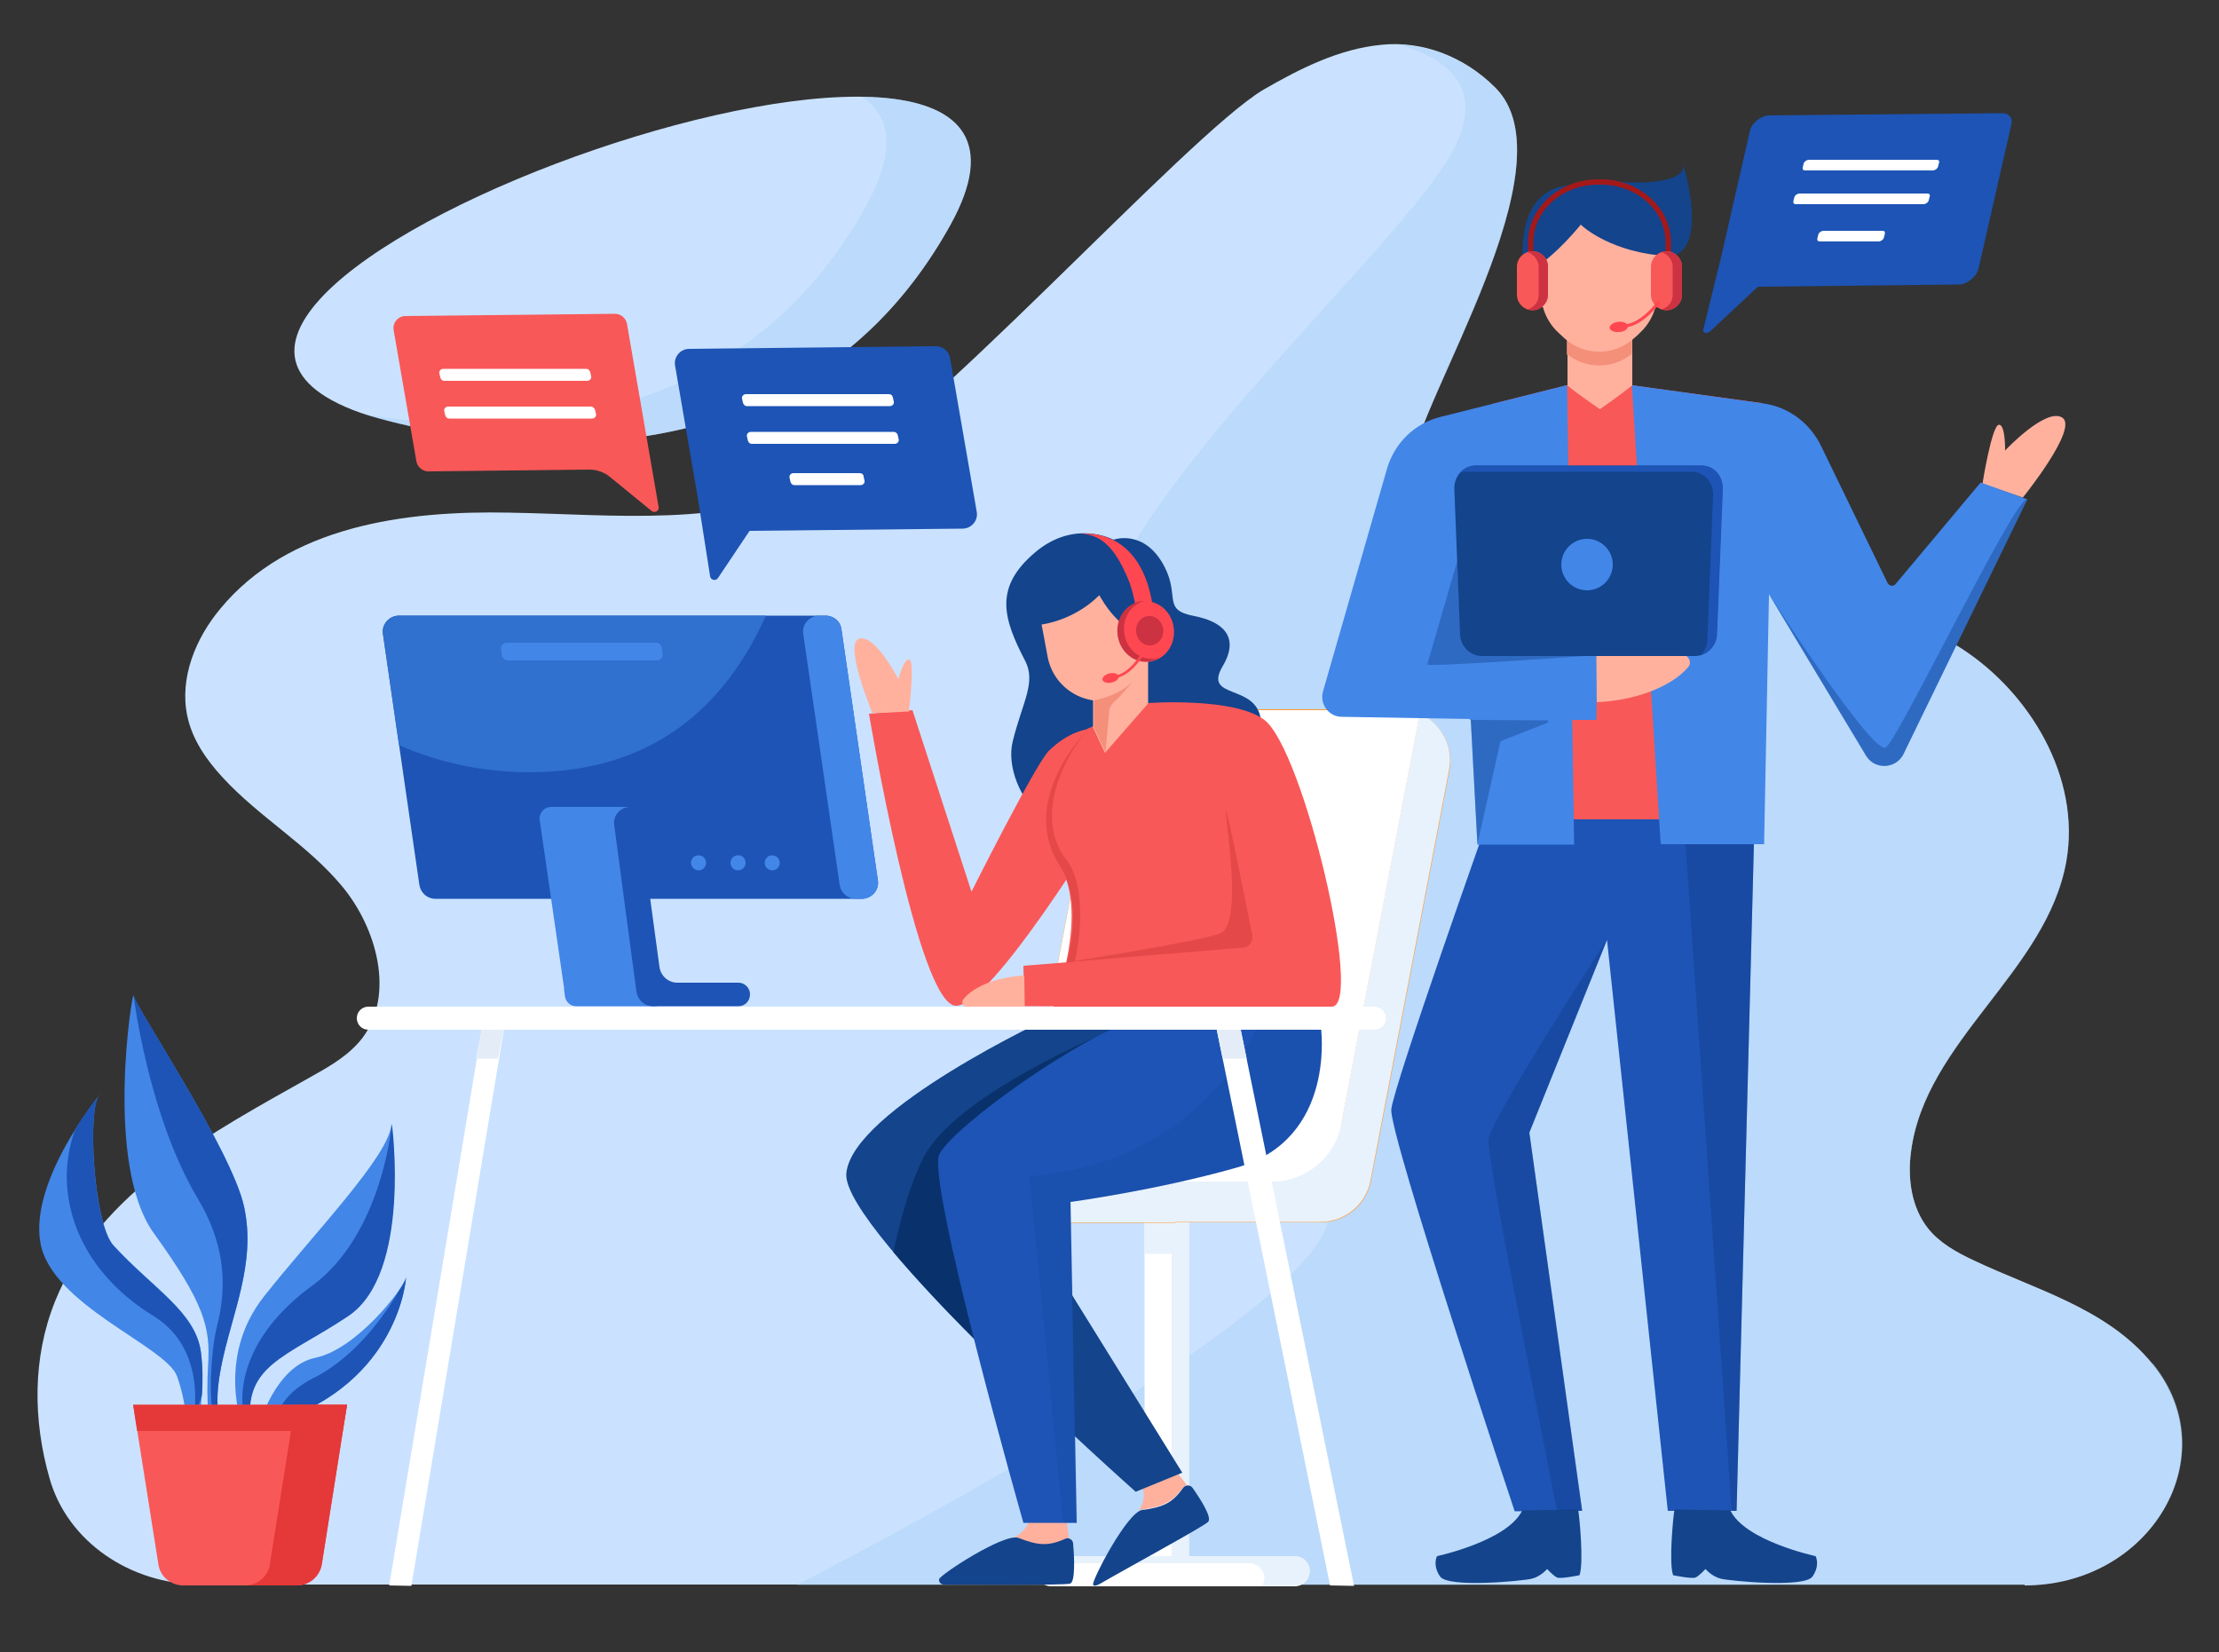 <?xml version="1.0" encoding="utf-8"?>
<!-- Generator: Adobe Illustrator 23.0.0, SVG Export Plug-In . SVG Version: 6.00 Build 0)  -->
<svg version="1.1" xmlns="http://www.w3.org/2000/svg" xmlns:xlink="http://www.w3.org/1999/xlink" x="0px" y="0px"
	 viewBox="0 0 500 372.2" style="enable-background:new 0 0 500 372.2;" xml:space="preserve">
<rect x="0" y="0" width="500" height="372.2" fill="#333333" stroke="none"/>
<style type="text/css">
	.st0{fill:#CAE2FF;}
	.st1{opacity:0.41;fill:#A6CEF4;}
	.st2{fill:#4286E8;}
	.st3{fill:#1D54B5;}
	.st4{fill:#49B4D6;}
	.st5{fill:#F95858;}
	.st6{fill:#E53838;}
	.st7{fill:#FFFFFF;}
	.st8{fill:#E8F2FC;}
	.st9{fill:#FF9933;}
	.st10{fill:#3070CE;}
	.st11{fill:#13448C;}
	.st12{fill:#E54848;}
	.st13{fill:#FFB19E;}
	.st14{fill:#FF4751;}
	.st15{fill:#CC3241;}
	.st16{fill:#F48F7A;}
	.st17{fill:#09326D;}
	.st18{opacity:0.13;fill:#0E367C;}
	.st19{fill:#E4EDF7;}
	.st20{opacity:0.41;fill:#13448C;}
	.st21{opacity:0.32;fill:#0E367C;}
	.st22{fill-rule:evenodd;clip-rule:evenodd;fill:#FFB19E;}
	.st23{fill-rule:evenodd;clip-rule:evenodd;fill:#13448C;}
	.st24{fill-rule:evenodd;clip-rule:evenodd;fill:#F48F7A;}
	.st25{fill:#A31919;}
</style>
<g id="BACKGROUND">
</g>
<g id="OBJECTS">
	<g>
		<g>
			<g>
				<g>
					<path class="st0" d="M456.2,357.2c28.4,0,45.6-29.1,28.9-49.8c-0.4-0.4-0.7-0.9-1.1-1.3c-10.2-11.6-25.7-15.7-39.4-22.2
						c-3.8-1.8-7.6-3.9-10.2-7.2c-3.7-4.7-4.6-11.2-3.8-17.2c3.2-25.1,30.6-40.6,35-65.5c3.3-18.8-8.2-38-23.8-48
						c-15.6-10-34.5-12.5-52.8-13.3c-18.3-0.8-36.8-0.1-54.6-4.5c-4.7-1.2-9.6-2.9-12.7-6.7c-3.6-4.3-4.4-10.5-3.8-16.2
						c1.6-15.4,36.6-68.2,19-85.6c-6.9-6.9-16.3-10.6-25.7-9.6c-9.4,0.9-18.2,5.3-26.5,10.1c-17.4,10.3-78.2,78.4-100.1,88.6
						c-21.5,10.1-46.2,7.1-69.8,6.7c-23.6-0.5-49.8,3-65.2,21.7c-5.5,6.6-9.2,15.5-7.4,24.1c1.1,5.3,4.3,9.9,8,13.9
						c8.3,9,19.1,15.1,26.9,24.5c7.8,9.4,11.9,24.3,4.6,34.1c-2.9,3.8-7,6.2-11.1,8.5c-22.7,12.8-48.2,26-58.2,50.9
						c-5.1,12.7-5,26.8-1.2,40c4,14,18,23.8,34.1,23.8H456.2z"/>
				</g>
				<path class="st1" d="M484,306.2c-10.2-11.6-25.7-15.7-39.4-22.2c-3.8-1.8-7.6-3.9-10.2-7.2c-3.7-4.7-4.6-11.2-3.8-17.2
					c3.2-25.1,30.6-40.6,35-65.5c3.3-18.8-8.2-38-23.8-48c-15.6-10-34.5-12.5-52.8-13.3c-18.3-0.8-36.8-0.1-54.6-4.5
					c-4.7-1.2-9.6-2.9-12.7-6.7c-3.6-4.3-4.4-10.5-3.8-16.2c1.6-15.4,36.6-68.2,19-85.6c-6-6-13.8-9.5-22-9.8
					c11.1,3,19.2,9.3,13.3,22.3c-13.6,30-140,129.7-51.2,139.5c88.8,9.8-58.3,88.8,8.7,94.2c51.1,4.2-53.7,64-106.2,91.1h276.8
					c28.4,0,45.6-29.1,28.9-49.8C484.7,307,484.3,306.6,484,306.2z"/>
				<path class="st0" d="M81.2,93c0,0,92,31.7,133-42.4S3.9,65.5,81.2,93z"/>
				<path class="st1" d="M194.2,21.8c6.5,4.3,7.8,12.1,1,24.5c-29,52.4-83.5,51.9-112.9,47.1c10.7,3.3,93.6,26.4,131.8-42.7
					C225.4,30.1,214.4,22.1,194.2,21.8z"/>
			</g>
			<g>
				<g>
					<g>
						<path class="st2" d="M50.9,323.1c0,0-3.4-3.1-1.1-15c2.3-11.9,8-23.3,5.2-36.2c-2.8-12.9-24.8-45.5-24.9-47.6
							c-0.1-2.2-6.8,37.9,4.6,53.6c11.4,15.8,12.7,21.2,12.2,29.5s0.1,15,1.4,16.9L50.9,323.1z"/>
						<path class="st3" d="M48.8,299.2c-1.3,5.3-2.1,18.6,0,21.8c0.2,0.3,0.5,0.1,0.8-0.4c-0.6-2.2-1.1-6.1,0.2-12.5
							c2.3-11.9,8-23.3,5.2-36.2c-2.8-12.9-24.8-45.5-24.9-47.6c0,0,3.3,27.1,14.5,45.8C52.5,283.3,50.1,293.9,48.8,299.2z"/>
					</g>
					<g>
						<path class="st2" d="M54.9,322.3c0,0-6.5-16.1,4.5-30.1c11-14,28.5-31.9,28.8-39c0,0,4.5,33.7-9.8,43.3
							c-14.3,9.6-24.3,11.1-21.8,25.8L54.9,322.3z"/>
						<path class="st3" d="M70.3,289.7c-15.9,11.6-17.2,24.9-14.7,31.1c0.2,0.5,0.6,0.8,1,0.9c-2.1-14.2,7.8-15.8,21.9-25.2
							c14.3-9.6,9.8-43.3,9.8-43.3S86.2,278.1,70.3,289.7z"/>
					</g>
					<g>
						<path class="st2" d="M44.3,322.6c0,0,2.1-8.5,1-17.8c-1.1-9.2-10.7-14.4-19.7-24.2c-4.6-5-6-31.5-3.1-34
							c0,0-15.9,19.3-13.4,33.4s28.4,23.3,30.8,30.1c2.4,6.8,2.2,12.5,2.2,12.5L44.3,322.6z"/>
						<g>
							<path class="st3" d="M17,254.3c-5.3,14.2,0.1,31.5,17.6,42.2c12.8,7.9,8.8,24.3,8.8,24.3l2.1-6.5c0.2-2.8,0.2-6-0.2-9.4
								c-1.1-9.2-10.7-14.4-19.7-24.2c-4.5-4.8-5.9-29.7-3.4-33.6C21.3,248,19.3,250.7,17,254.3z"/>
							<path class="st4" d="M22.1,247.1c0.2-0.2,0.3-0.4,0.3-0.4C22.3,246.8,22.2,246.9,22.1,247.1z"/>
						</g>
					</g>
					<g>
						<path class="st2" d="M58.2,321.6c0,0,3.7-13.8,12.9-15.7c9.2-1.9,19.8-15.5,20.4-18.1C91.5,287.7,90,313.4,58.2,321.6z"/>
						<path class="st3" d="M70.6,310.5c-5.6,2.8-8,6.6-8.8,10.1c28.3-9.1,29.7-32.8,29.7-32.8c-0.1,0.5-0.6,1.5-1.4,2.7
							C87.3,295.3,80.6,305.5,70.6,310.5z"/>
					</g>
				</g>
				<path class="st5" d="M78.2,316.5H30l5.7,36c0.4,2.7,2.8,4.7,5.6,4.7h25.6c2.8,0,5.1-2,5.6-4.7L78.2,316.5z"/>
				<polygon class="st6" points="77.2,322.4 78.2,316.5 30,316.5 30.9,322.4 				"/>
				<path class="st6" d="M66.5,316.5l-5.7,36c-0.4,2.7-2.8,4.7-5.6,4.7h11.7c2.8,0,5.1-2,5.6-4.7l5.7-36H66.5z"/>
			</g>
			<g>
				<g>
					<rect x="257.9" y="275.2" class="st7" width="10" height="82"/>
					<rect x="264" y="275.2" class="st8" width="3.9" height="82"/>
					<path class="st7" d="M291.7,350.6h-54.8c-1.9,0-3.4,1.5-3.4,3.4l0,0c0,1.9,1.5,3.4,3.4,3.4h54.8c1.9,0,3.4-1.5,3.4-3.4l0,0
						C295.1,352.1,293.6,350.6,291.7,350.6z"/>
					<path class="st8" d="M291.7,350.6h-54.8c-1.2,0-2.3,0.7-2.9,1.6h47.5c1.9,0,3.4,1.5,3.4,3.4c0,0.6-0.2,1.2-0.5,1.7h7.3
						c1.9,0,3.4-1.5,3.4-3.4C295.1,352.1,293.6,350.6,291.7,350.6z"/>
					<rect x="257.9" y="275.2" class="st8" width="10" height="7.3"/>
					<path class="st9" d="M319.9,160.8c-1.4-0.6-3-1-4.6-1h-56.5c-5.5,0-10.3,3.9-11.3,9.3l-17.7,92.5c-0.3,1.5-0.3,3,0,4.4
						c0,0,0,0.1,0,0.1h-15.7c-2.6,0-4.7,2.1-4.7,4.7c0,2.6,2.1,4.7,4.7,4.7h50.8v-0.1h32.7c5.5,0,10.3-3.9,11.3-9.3l17.7-92.5
						C327.6,168.1,324.6,162.9,319.9,160.8z"/>
					<path class="st8" d="M326.5,173.5l-17.7,92.5c-1,5.4-5.8,9.3-11.3,9.3h-32.7v0.1h-50.7c-2.6,0-4.7-2.1-4.7-4.7
						c0-2.6,2.1-4.7,4.7-4.7h15.7c0,0,0-0.1,0-0.1c0.1,0,0.3,0,0.4,0h56.5c7.6,0,14.1-5.4,15.5-12.8l17.7-92.4
						C324.6,162.9,327.6,168.1,326.5,173.5z"/>
					<path class="st7" d="M302.3,252.7l-0.1,0.6c-1.4,7.4-8,12.8-15.5,12.8h-56.5c-0.1,0-0.3,0-0.4,0c0,0,0,0.1,0,0.1h-15.7
						c-2.3,0-4.3,1.7-4.6,4v-12.6c0,0,0-0.1,0-0.1c-0.4-2.5,1.7-4.7,4.3-4.7H302.3z"/>
					<path class="st7" d="M319.9,160.9l-17.7,92.4c-1.4,7.5-8,12.9-15.5,12.9h-56.5c-0.1,0-0.3,0-0.4,0c-0.3-1.4-0.3-2.9,0-4.4
						l17.7-92.5c1-5.4,5.8-9.3,11.3-9.3h56.5C316.9,159.9,318.5,160.2,319.9,160.9z"/>
				</g>
				<g>
					<path class="st3" d="M186,138.7H89.9c-2.2,0-4,2-3.6,4.2l8.2,56.5c0.3,1.8,1.8,3.1,3.6,3.1h96.1c2.2,0,4-2,3.6-4.2l-8.2-56.5
						C189.4,140,187.9,138.7,186,138.7z"/>
					<path class="st10" d="M172.6,138.7H89.9c-2.2,0-4,2-3.6,4.2l3.6,25c8.9,3.9,18.9,6.1,29.6,6.1
						C147.1,173.9,163.3,159.3,172.6,138.7z"/>
					<g>
						<path class="st2" d="M142.4,181.8h-12.3h-5.9c-1.6,0-2.8,1.4-2.6,2.9l5.5,37.9c0,0.1,0,0.2,0,0.4l0.2,1.5
							c0.2,1.3,1.3,2.2,2.5,2.2h5.9H148L142.4,181.8z"/>
						<path class="st3" d="M169,224c0-1.4-1.2-2.6-2.6-2.6h-13.8c-2,0-3.7-1.5-4-3.5l-4-29.5h2.4c1.6,0,2.8-1.4,2.5-2.9l-0.2-1.5
							c-0.2-1.3-1.3-2.2-2.5-2.2l-4.8,0c-2.2,0-3.9,1.9-3.6,4.1l5,37.5c0.3,1.9,1.8,3.3,3.7,3.3l19.3,0
							C167.9,226.7,169,225.5,169,224L169,224z"/>
					</g>
					<g>
						<path class="st2" d="M159.1,194.4c0,1-0.8,1.7-1.7,1.7s-1.7-0.8-1.7-1.7c0-1,0.8-1.7,1.7-1.7S159.1,193.4,159.1,194.4z"/>
						<path class="st2" d="M168,194.4c0,1-0.8,1.7-1.7,1.7c-1,0-1.7-0.8-1.7-1.7c0-1,0.8-1.7,1.7-1.7
							C167.2,192.6,168,193.4,168,194.4z"/>
						<circle class="st2" cx="174" cy="194.4" r="1.7"/>
					</g>
					<path class="st2" d="M184.2,164.9l5,34.5c0.3,1.8,1.8,3.1,3.6,3.1h1.4c2.2,0,4-2,3.6-4.2l-8.2-56.5c-0.3-1.8-1.8-3.1-3.6-3.1
						h-1.4c-2.2,0-4,2-3.6,4.2L184.2,164.9"/>
					<g>
						<path class="st2" d="M147.8,144.8h-33.6c-0.8,0-1.4,0.7-1.3,1.5l0.2,1.4c0.1,0.6,0.7,1.1,1.3,1.1H148c0.8,0,1.4-0.7,1.3-1.5
							l-0.2-1.4C149,145.3,148.5,144.8,147.8,144.8z"/>
					</g>
				</g>
				<g>
					<path class="st11" d="M284.1,162.1c-1.1-8.2-13.1-4.4-8.6-12c4.2-7.1-0.7-10.2-6.4-11.3c-7.3-1.4-3.2-4.3-6.7-11.1
						c-4.5-8.7-11.5-6.1-11.5-6.1s-8.7-4.7-17.6,2.8c-9.4,7.9-7.3,14.9-2.3,24.5c2.5,4.9-0.6,9.2-2.8,18.1
						c-2.7,10.7,10.6,32.2,38.8,17.7C278,179.1,284.7,166.4,284.1,162.1z"/>
					<path class="st5" d="M245,164.3c0,0-4.3,0.5-8.7,4.9c-3,3-17.4,31.7-17.4,31.7L205.6,160l-9.8,0.8c0,0,11,65.7,19.6,65.8
						c8.1,0.1,33.8-42.4,33.8-42.4L245,164.3z"/>
					<path class="st5" d="M272.6,181.5l8.6,32l-50.6,4.1l0.2,9.1c0,0,58.3,0.3,69.3,0.1c7.3-0.1-6.5-58-15.2-64.6
						c-6.9-5.2-26.2-3.8-26.2-3.8l-13.7,5.8c0,0-15.9,15.7-6.4,30.5c7.5,11.7-2.1,34.3-2.1,34.3l32.3,1.9l28.9,0.3L272.6,181.5z"/>
					<path class="st12" d="M240.4,216.9l1.8-0.3c1.7-7.6,2-17.9-1.9-22.9c-7.8-9.9,0.2-24.2,4.8-29.3h0c-0.7,0.7-15.6,16-6.4,30.5
						C243.1,201.7,242,210.7,240.4,216.9z"/>
					<path class="st13" d="M230.8,219.8c-5.3,0.2-11.1,2.1-13.7,5.3c-0.6,0.7-0.1,1.8,0.8,1.8h13L230.8,219.8z"/>
					<g>
						<path class="st13" d="M258.7,147.7v10.8l-9.7,11.1l-0.1-0.1l-2.6-5.6v-6.1c-4.8-0.7-9.1-4.3-10.2-9.6l-1.4-7.5
							c0,0,7.2-0.8,13-6.6c0,0,1.7,3.2,4.2,5.6c1.8,1.8,4.3,2.2,5.2,3.2C258.4,144.3,258.9,146,258.7,147.7z"/>
						<path class="st14" d="M256.1,138.4c0,0-0.4-4.6-2.1-8.4c-2-4.5-4.8-9.7-10.5-9.7c0,0,14-2.2,16.4,17.4L256.1,138.4z"/>
						<g>
							<path class="st14" d="M264.5,141.6c-0.4-3.8-3.6-6.5-7-6.1c-3.5,0.4-6,3.7-5.6,7.5c0.4,3.8,3.6,6.5,7,6.1
								C262.4,148.7,264.9,145.4,264.5,141.6z"/>
							<path class="st15" d="M260.1,148.4c-3.4,0.4-6.4-2.3-6.8-5.9c-0.4-3.4,1.7-6.4,4.6-7.1c-0.2,0-0.3,0-0.5,0
								c-3.5,0.4-6,3.7-5.6,7.5c0.4,3.8,3.6,6.5,7,6.1c1.1-0.1,2-0.5,2.9-1.1C261.3,148.2,260.7,148.4,260.1,148.4z"/>
							<path class="st15" d="M262.1,141.8c-0.2-1.8-1.7-3.2-3.4-3c-1.7,0.2-2.9,1.8-2.7,3.6c0.2,1.8,1.7,3.2,3.4,3
								C261.1,145.2,262.3,143.6,262.1,141.8z"/>
						</g>
						<path class="st16" d="M255.5,153.2c-0.4,0.5-2.7,3.4-4.5,5c-0.7,0.6-1.1,1.5-1.1,2.5l-0.8,8.8l-2.6-5.6v-6l0.1-0.1
							C246.4,157.8,252.5,156.8,255.5,153.2z"/>
						<g>
							<path class="st14" d="M251.4,152.8l-0.1-0.6c3.5-0.6,6.1-5.4,6.1-5.4l0.6,0.3C257.9,147.2,255.2,152.1,251.4,152.8z"/>
							<path class="st14" d="M252.1,152.4c-0.1-0.6-1-0.9-2-0.7c-1,0.2-1.7,0.8-1.7,1.4c0.1,0.6,1,0.9,2,0.7
								C251.4,153.6,252.1,153,252.1,152.4z"/>
						</g>
					</g>
					<path class="st13" d="M204.8,160.3c0,0,1.4-11.3,0.1-11.7c-1.2-0.4-2.5,4.4-2.5,4.4s-5.2-10.2-8.8-9.1c-3.6,1.1,3,16.8,3,16.8
						L204.8,160.3z"/>
					<path class="st12" d="M240.3,216.8l39.8-3.3c1.4-0.1,2.3-1.4,2.1-2.7c-1.5-7.4-5.7-28.8-6-28.2c-0.3,0.8,4,25.1-1.1,27.6
						C271.7,211.9,240.3,216.8,240.3,216.8z"/>
					<g>
						<g>
							<path class="st13" d="M267.4,334.6c-0.3,0.1-0.6,0.2-0.8,0.5c-2.5,3.5-4.8,4.4-9.2,5c-0.3,0-0.5,0.1-0.8,0.3
								c0.3-0.5,1.8-2.9,0.8-5.1c-1.1-2.5-2.5-4.3-2.5-4.3l6.5-3.9C261.4,327.1,265.4,331.7,267.4,334.6z"/>
							<path class="st11" d="M272.2,342.9c-1.1,1.1-19.7,11.2-24.1,13.8c-0.5,0.3-1.6,0.9-1.8,0.3c-0.3-0.9,7.7-16.4,11.1-16.8
								c4.4-0.6,6.7-1.4,9.2-5c0.5-0.7,1.6-0.7,2.1,0C270.6,337.9,273.2,342,272.2,342.9z"/>
						</g>
						<path class="st11" d="M236.9,229.1c0,0-45,20.9-46.2,35.3c-1.1,12.9,65.2,71.7,65.2,71.7l10.5-4.3l-36.3-58.5
							c0,0,38.4-18.9,47.8-41.8L236.9,229.1z"/>
						<path class="st17" d="M208.2,260.6c-3.1,5.9-5.3,14.1-6.9,21.5c5.1,6,11.5,12.9,18.2,19.5c-4.9-19.4-9.3-38.8-7.8-41.6
							c2.9-5.3,21.9-19.4,35.4-26.4C247.1,233.6,215.3,247,208.2,260.6z"/>
					</g>
					<g>
						<g>
							<path class="st13" d="M240.9,346.7c-0.3-0.1-0.6-0.1-0.9,0.1c-3.9,1.8-6.3,1.5-10.5-0.2c-0.2-0.1-0.5-0.2-0.9-0.2
								c0.5-0.3,3-1.7,3.2-4.1c0.2-2.7-0.1-5-0.1-5l7.6-0.2C239.3,337.2,240.5,343.2,240.9,346.7z"/>
							<path class="st11" d="M241.1,356.8c-1.5,0.4-23.4,0.2-28.5,0.2c-0.6,0-1.1-0.6-1-1.2c0.2-1,14.7-10.5,17.9-9.3
								c4.2,1.6,6.5,2,10.5,0.2c0.8-0.4,1.8,0.2,1.8,1.1C242.1,351.1,242.3,356.5,241.1,356.8z"/>
						</g>
						<g>
							<path class="st3" d="M297.6,231.2c0,0,3.8,25.5-19.1,31.9c-18,5.1-37.3,7.7-37.3,7.7l1.4,72.3h-12c0,0-22-77.3-18.9-83.1
								c3.5-6.5,31.6-26.4,43.6-30L297.6,231.2z"/>
							<path class="st18" d="M241.3,270.8c0,0,19.3-2.6,37.3-7.7c22.8-6.4,19.1-31.9,19.1-31.9l-14.1-0.4
								c-4.2,9.1-18.1,31.7-51.6,34.2l7.6,78.1h3.1L241.3,270.8z"/>
						</g>
					</g>
				</g>
				<g>
					<g>
						<polygon class="st7" points="92.7,357.3 87.7,357.2 108.6,231.6 113.6,231.6 						"/>
						<polygon class="st7" points="299.7,357.2 305.1,357.3 279.2,230.2 273.8,230.2 						"/>
					</g>
					<g>
						<polygon class="st19" points="112.2,238.5 113.6,231.6 108.6,231.6 107.2,238.5 						"/>
						<polygon class="st19" points="280.9,238.5 279.2,230.2 273.8,230.2 275.5,238.5 						"/>
					</g>
					<path class="st7" d="M309.6,226.8H83c-1.4,0-2.6,1.1-2.6,2.6l0,0c0,1.4,1.1,2.6,2.6,2.6h226.7c1.4,0,2.6-1.1,2.6-2.6l0,0
						C312.2,227.9,311.1,226.8,309.6,226.8z"/>
				</g>
			</g>
			<g>
				<g>
					<path class="st3" d="M220.1,115.4l-6-34.6c-0.2-1.6-1.6-2.8-3.2-2.8l-55.6,0.6c-2,0-3.5,1.8-3.2,3.7l5.2,30.3l2.7,17.2
						c0.1,0.9,1.3,1.2,1.8,0.4l7.1-10.6l48-0.5C218.8,119.1,220.4,117.4,220.1,115.4z"/>
					<g>
						<g>
							<path class="st7" d="M200.3,88.8h-32.2c-0.6,0-1,0.5-0.9,1l0.2,0.9c0.1,0.4,0.4,0.8,0.9,0.8h32.2c0.6,0,1-0.5,0.9-1l-0.2-0.9
								C201.1,89.1,200.8,88.8,200.3,88.8z"/>
						</g>
						<g>
							<path class="st7" d="M201.4,97.3h-32.2c-0.6,0-1,0.5-0.9,1l0.2,0.9c0.1,0.4,0.4,0.8,0.9,0.8h32.2c0.6,0,1-0.5,0.9-1l-0.2-0.9
								C202.2,97.6,201.8,97.3,201.4,97.3z"/>
						</g>
						<g>
							<path class="st7" d="M193.7,106.6l-14.9,0c-0.6,0-1,0.5-0.9,1l0.2,0.9c0.1,0.4,0.4,0.8,0.9,0.8l14.9,0c0.6,0,1-0.5,0.9-1
								l-0.2-0.9C194.6,106.9,194.2,106.6,193.7,106.6z"/>
						</g>
					</g>
				</g>
				<g>
					<path class="st3" d="M445.8,60.6l7.4-32.5c0.4-1.5-0.5-2.6-2-2.6L398.7,26c-1.9,0-4,1.7-4.4,3.5l-6.5,28.5l-4,16.2
						c-0.2,0.9,0.8,1.1,1.6,0.4l10.7-10l45.3-0.5C443.2,64.1,445.3,62.4,445.8,60.6z"/>
					<g>
						<g>
							<path class="st7" d="M436.4,36h-28.8c-0.5,0-1.1,0.4-1.2,0.9l-0.2,0.8c-0.1,0.4,0.1,0.7,0.5,0.7h28.8c0.5,0,1.1-0.4,1.2-0.9
								l0.2-0.8C437.1,36.3,436.8,36,436.4,36z"/>
						</g>
						<g>
							<path class="st7" d="M434.3,43.6h-28.8c-0.5,0-1.1,0.4-1.2,0.9l-0.2,0.8c-0.1,0.4,0.1,0.7,0.5,0.7h28.8
								c0.5,0,1.1-0.4,1.2-0.9l0.2-0.8C435,43.9,434.7,43.6,434.3,43.6z"/>
						</g>
						<g>
							<path class="st7" d="M424.2,52l-13.3,0c-0.5,0-1.1,0.4-1.2,0.9l-0.2,0.8c-0.1,0.4,0.1,0.7,0.5,0.7l13.3,0
								c0.5,0,1.1-0.4,1.2-0.9l0.2-0.8C424.8,52.2,424.6,52,424.2,52z"/>
						</g>
					</g>
				</g>
				<g>
					<path class="st5" d="M146.8,115.1c0.7,0.6,1.8,0,1.6-0.9l-7.1-41.1c-0.2-1.4-1.4-2.4-2.7-2.4l-47.2,0.5c-1.7,0-3,1.5-2.7,3.2
						l5.1,29.4c0.2,1.4,1.4,2.4,2.7,2.4l36.3-0.4c1.7,0,3.4,0.6,4.7,1.7L146.8,115.1z"/>
					<g>
						<g>
							<path class="st7" d="M132.1,83.1H99.9c-0.6,0-1,0.5-0.9,1l0.2,0.9c0.1,0.4,0.4,0.8,0.9,0.8h32.2c0.6,0,1-0.5,0.9-1l-0.2-0.9
								C132.9,83.4,132.5,83.1,132.1,83.1z"/>
						</g>
						<g>
							<path class="st7" d="M133.2,91.6H101c-0.6,0-1,0.5-0.9,1l0.2,0.9c0.1,0.4,0.4,0.8,0.9,0.8h32.2c0.6,0,1-0.5,0.9-1l-0.2-0.9
								C134,92,133.6,91.6,133.2,91.6z"/>
						</g>
					</g>
				</g>
			</g>
			<g>
				<g>
					<g>
						<path class="st3" d="M395.4,183.8l-0.2,6.5l-3.9,150.1h-15.5l-13.7-128.6c0,0,0,0,0,0l-17.5,43.4l11.9,85.2l-5.7,0l-9.5,0.1
							c0,0-28.4-85.1-27.8-90.6c0.6-5.5,21.9-65.6,21.9-65.6L395.4,183.8z"/>
						<polygon class="st5" points="396.9,90.8 367.7,86.8 367,86.7 353.1,86.8 353,86.8 336.3,91 336.3,184.6 396.9,184.6 						"/>
						<path class="st13" d="M446.7,109c0,0,2.1-13.2,3.7-13.3c1.5-0.1,1.4,5.8,1.4,5.8s9.2-9.8,12.9-7.4c3.7,2.4-8.9,18-8.9,18
							L446.7,109z"/>
						<path class="st2" d="M353.1,86.9l1.6,103.4h-21.8l-1.5-28.3l-28.9-0.5c-3,0.1-5.2-2.8-4.4-5.7l14.4-50.1
							c1.7-5.9,6.3-10.4,12.2-11.8l28.3-7.1L353.1,86.9z"/>
						<path class="st2" d="M456.8,112.5l-28,57.6c-1.8,3.2-6.4,3.3-8.3,0.2l-21.9-36.4l-1.1,56.3h-23.3l-6.5-103.4l0.1,0l29.6,4.1
							c5.6,0.8,10.4,4.4,12.9,9.5l15,30.9c0.4,0.8,1.4,0.9,1.9,0.2l19.1-22.8L456.8,112.5z"/>
						<polygon class="st2" points="331.2,162.2 359.7,162.2 359.9,147.7 331.5,147.2 						"/>
						<path class="st13" d="M359.8,158.2c8-0.3,16.6-3.2,20.6-7.9c0.9-1,0.1-2.7-1.2-2.7h-19.5L359.8,158.2z"/>
						<polygon class="st20" points="348.8,162.8 348.8,162.3 331.4,162.2 332.9,190.2 338.1,167 						"/>
						<polygon class="st21" points="395.2,190.2 391.3,340.4 390.2,340.4 379.8,190.2 						"/>
						<path class="st20" d="M359.9,147.6c0,0-38.5,2.8-38.3,2.1l6.7-23.1l0.1,0.3l0.7,16.1C329.1,145.2,357.9,147,359.9,147.6z"/>
						<path class="st20" d="M428.8,170.1l28-57.6l-0.1,0c-3,0-29.1,54.5-31.8,55.9c-3.1,1.6-26.3-34.5-26.3-34.5l21.9,36.4
							C422.4,173.4,427,173.3,428.8,170.1z"/>
						<g>
							<path class="st11" d="M343,340.3c-3.3,6.9-19.2,10.3-19.2,10.3s-1.1,2,0.7,4.6c1.8,2.6,18.5,1,20.6,0.5
								c2.1-0.5,3.5-2.2,3.5-2.2s1.4,1.5,2.2,1.9c0.8,0.4,5.1-0.5,5.1-0.5c1-2.7,0-13.1-0.3-14.8L343,340.3z"/>
						</g>
						<g>
							<path class="st11" d="M389.9,340.3c3.3,6.9,19.2,10.3,19.2,10.3s1.1,2-0.7,4.6c-1.8,2.6-18.5,1-20.6,0.5
								c-2.1-0.5-3.5-2.2-3.5-2.2s-1.4,1.5-2.2,1.9c-0.8,0.4-5.1-0.5-5.1-0.5c-1-2.7,0-13.1,0.3-14.8L389.9,340.3z"/>
						</g>
						<path class="st21" d="M344.6,255.1l11.9,85.2l-5.7,0c-3.5-18.4-15.9-79.7-15.4-83.6c0.5-4.6,25.9-43.8,26.7-45.1L344.6,255.1z
							"/>
					</g>
					<g>
						<g>
							<path class="st22" d="M367.7,86.9c-2.1,1.7-7.2,5.3-7.2,5.3s-5.2-3.6-7.3-5.3l0-12.3h14.6V86.9z"/>
							<path class="st22" d="M367.7,74.6v5.2c-4.2,3.5-10.3,3.5-14.6,0.1v-5.2H367.7z"/>
							<path class="st23" d="M344.2,66.6H377l0.5-9.1c7.2-3.1,1.8-20.3,1.8-20.3c0.4,4.2-10.9,4.3-15.3,3.6
								c-4.5-0.7-7.5,1.1-7.5,1.1s-14.2-3.1-13.4,16.8C343.2,61.8,343.6,64.3,344.2,66.6z"/>
							<g>
								<path class="st22" d="M373.5,57.5v8.2c0,3.5-1.4,6.9-4,9.3c-0.4,0.4-0.8,0.8-1.3,1.2c-4.4,4.2-11.3,4.2-15.7,0l-1.3-1.2
									c-2.6-2.4-4-5.7-4-9.3v-6.3c0,0,3.8-2.5,9-8.8C356.2,50.7,362,56.2,373.5,57.5z"/>
								<path class="st24" d="M367.7,76.6v3.1c-4.2,3.5-10.3,3.5-14.6,0.1v-3.1C357.3,80.1,363.5,80.1,367.7,76.6z"/>
								<path class="st22" d="M350.5,67.6c2.5-4.1-1.7-8.4-5.8-5.8c-0.3,0.2-0.6,0.5-0.8,0.8c-2.6,4.1,1.7,8.4,5.8,5.8
									C350,68.2,350.3,67.9,350.5,67.6z"/>
								<path class="st22" d="M376.6,67.6c2.5-4-1.5-8.2-5.5-6c-0.5,0.3-1,0.7-1.3,1.3c-2.2,4,2,8,6,5.5
									C376.2,68.2,376.4,67.9,376.6,67.6z"/>
							</g>
						</g>
						<g>
							<path class="st25" d="M376.5,58.9h-1.2v-4.3c0-7.2-6.5-13-14.6-13h-0.6c-8,0-14.6,5.8-14.6,13v4.3h-1.2v-4.3
								c0-7.8,7.1-14.2,15.8-14.2h0.6c8.7,0,15.8,6.4,15.8,14.2V58.9z"/>
							<g>
								<g>
									<g>
										<path class="st5" d="M375.5,56.6L375.5,56.6c-1.9,0-3.5,1.6-3.5,3.5v6.3c0,1.9,1.6,3.5,3.5,3.5l0,0c1.9,0,3.5-1.6,3.5-3.5
											v-6.3C379,58.2,377.4,56.6,375.5,56.6z"/>
										<path class="st15" d="M375.5,56.6c-0.4,0-0.7,0.1-1.1,0.2c1.4,0.5,2.5,1.8,2.5,3.3v6.3c0,1.6-1,2.9-2.5,3.3
											c0.3,0.1,0.7,0.2,1.1,0.2c1.9,0,3.5-1.6,3.5-3.5v-6.3C379,58.2,377.4,56.6,375.5,56.6z"/>
									</g>
									<g>
										<path class="st5" d="M345.3,56.6L345.3,56.6c-1.9,0-3.5,1.6-3.5,3.5v6.3c0,1.9,1.6,3.5,3.5,3.5l0,0c1.9,0,3.5-1.6,3.5-3.5
											v-6.3C348.8,58.2,347.3,56.6,345.3,56.6z"/>
										<path class="st15" d="M345.3,56.6c-0.4,0-0.7,0.1-1.1,0.2c1.4,0.5,2.5,1.8,2.5,3.3v6.3c0,1.6-1,2.9-2.5,3.3
											c0.3,0.1,0.7,0.2,1.1,0.2c1.9,0,3.5-1.6,3.5-3.5v-6.3C348.8,58.2,347.3,56.6,345.3,56.6z"/>
									</g>
								</g>
								<g>
									<path class="st14" d="M366,73.8l0-0.7c4-0.3,7.4-5.2,7.5-5.3l0.6,0.4C373.9,68.4,370.3,73.5,366,73.8z"/>
									<path class="st14" d="M366.8,73.5c0-0.7-1-1.1-2.1-1c-1.1,0.1-2,0.7-2,1.3c0,0.7,1,1.1,2.1,1
										C365.9,74.8,366.8,74.2,366.8,73.5z"/>
								</g>
							</g>
						</g>
					</g>
				</g>
				<g>
					<path class="st11" d="M383.4,104.9h-50.9c-2.8,0-4.9,2.4-4.8,5.3L329,143c0.1,2.6,2.3,4.8,4.9,4.8h48c2.6,0,4.8-2.1,4.9-4.8
						l1.3-32.7C388.3,107.3,386.2,104.9,383.4,104.9z"/>
					<path class="st3" d="M383.4,104.9h-50.9c-1.4,0-2.6,0.6-3.5,1.6c0.4-0.1,0.9-0.2,1.3-0.2h50.9c2.8,0,4.9,2.4,4.8,5.3l-1.3,32.7
						c0,1.2-0.6,2.3-1.4,3.2c2-0.6,3.5-2.4,3.6-4.5l1.3-32.7C388.3,107.3,386.2,104.9,383.4,104.9z"/>
					<path class="st2" d="M363.4,127.2c0-3.2-2.6-5.8-5.8-5.8c-3.2,0-5.8,2.6-5.8,5.8c0,3.2,2.6,5.8,5.8,5.8
						C360.8,133,363.4,130.4,363.4,127.2z"/>
				</g>
			</g>
		</g>
	</g>
</g>
<g id="DESIGNED_BY_FREEPIK">
</g>
</svg>
